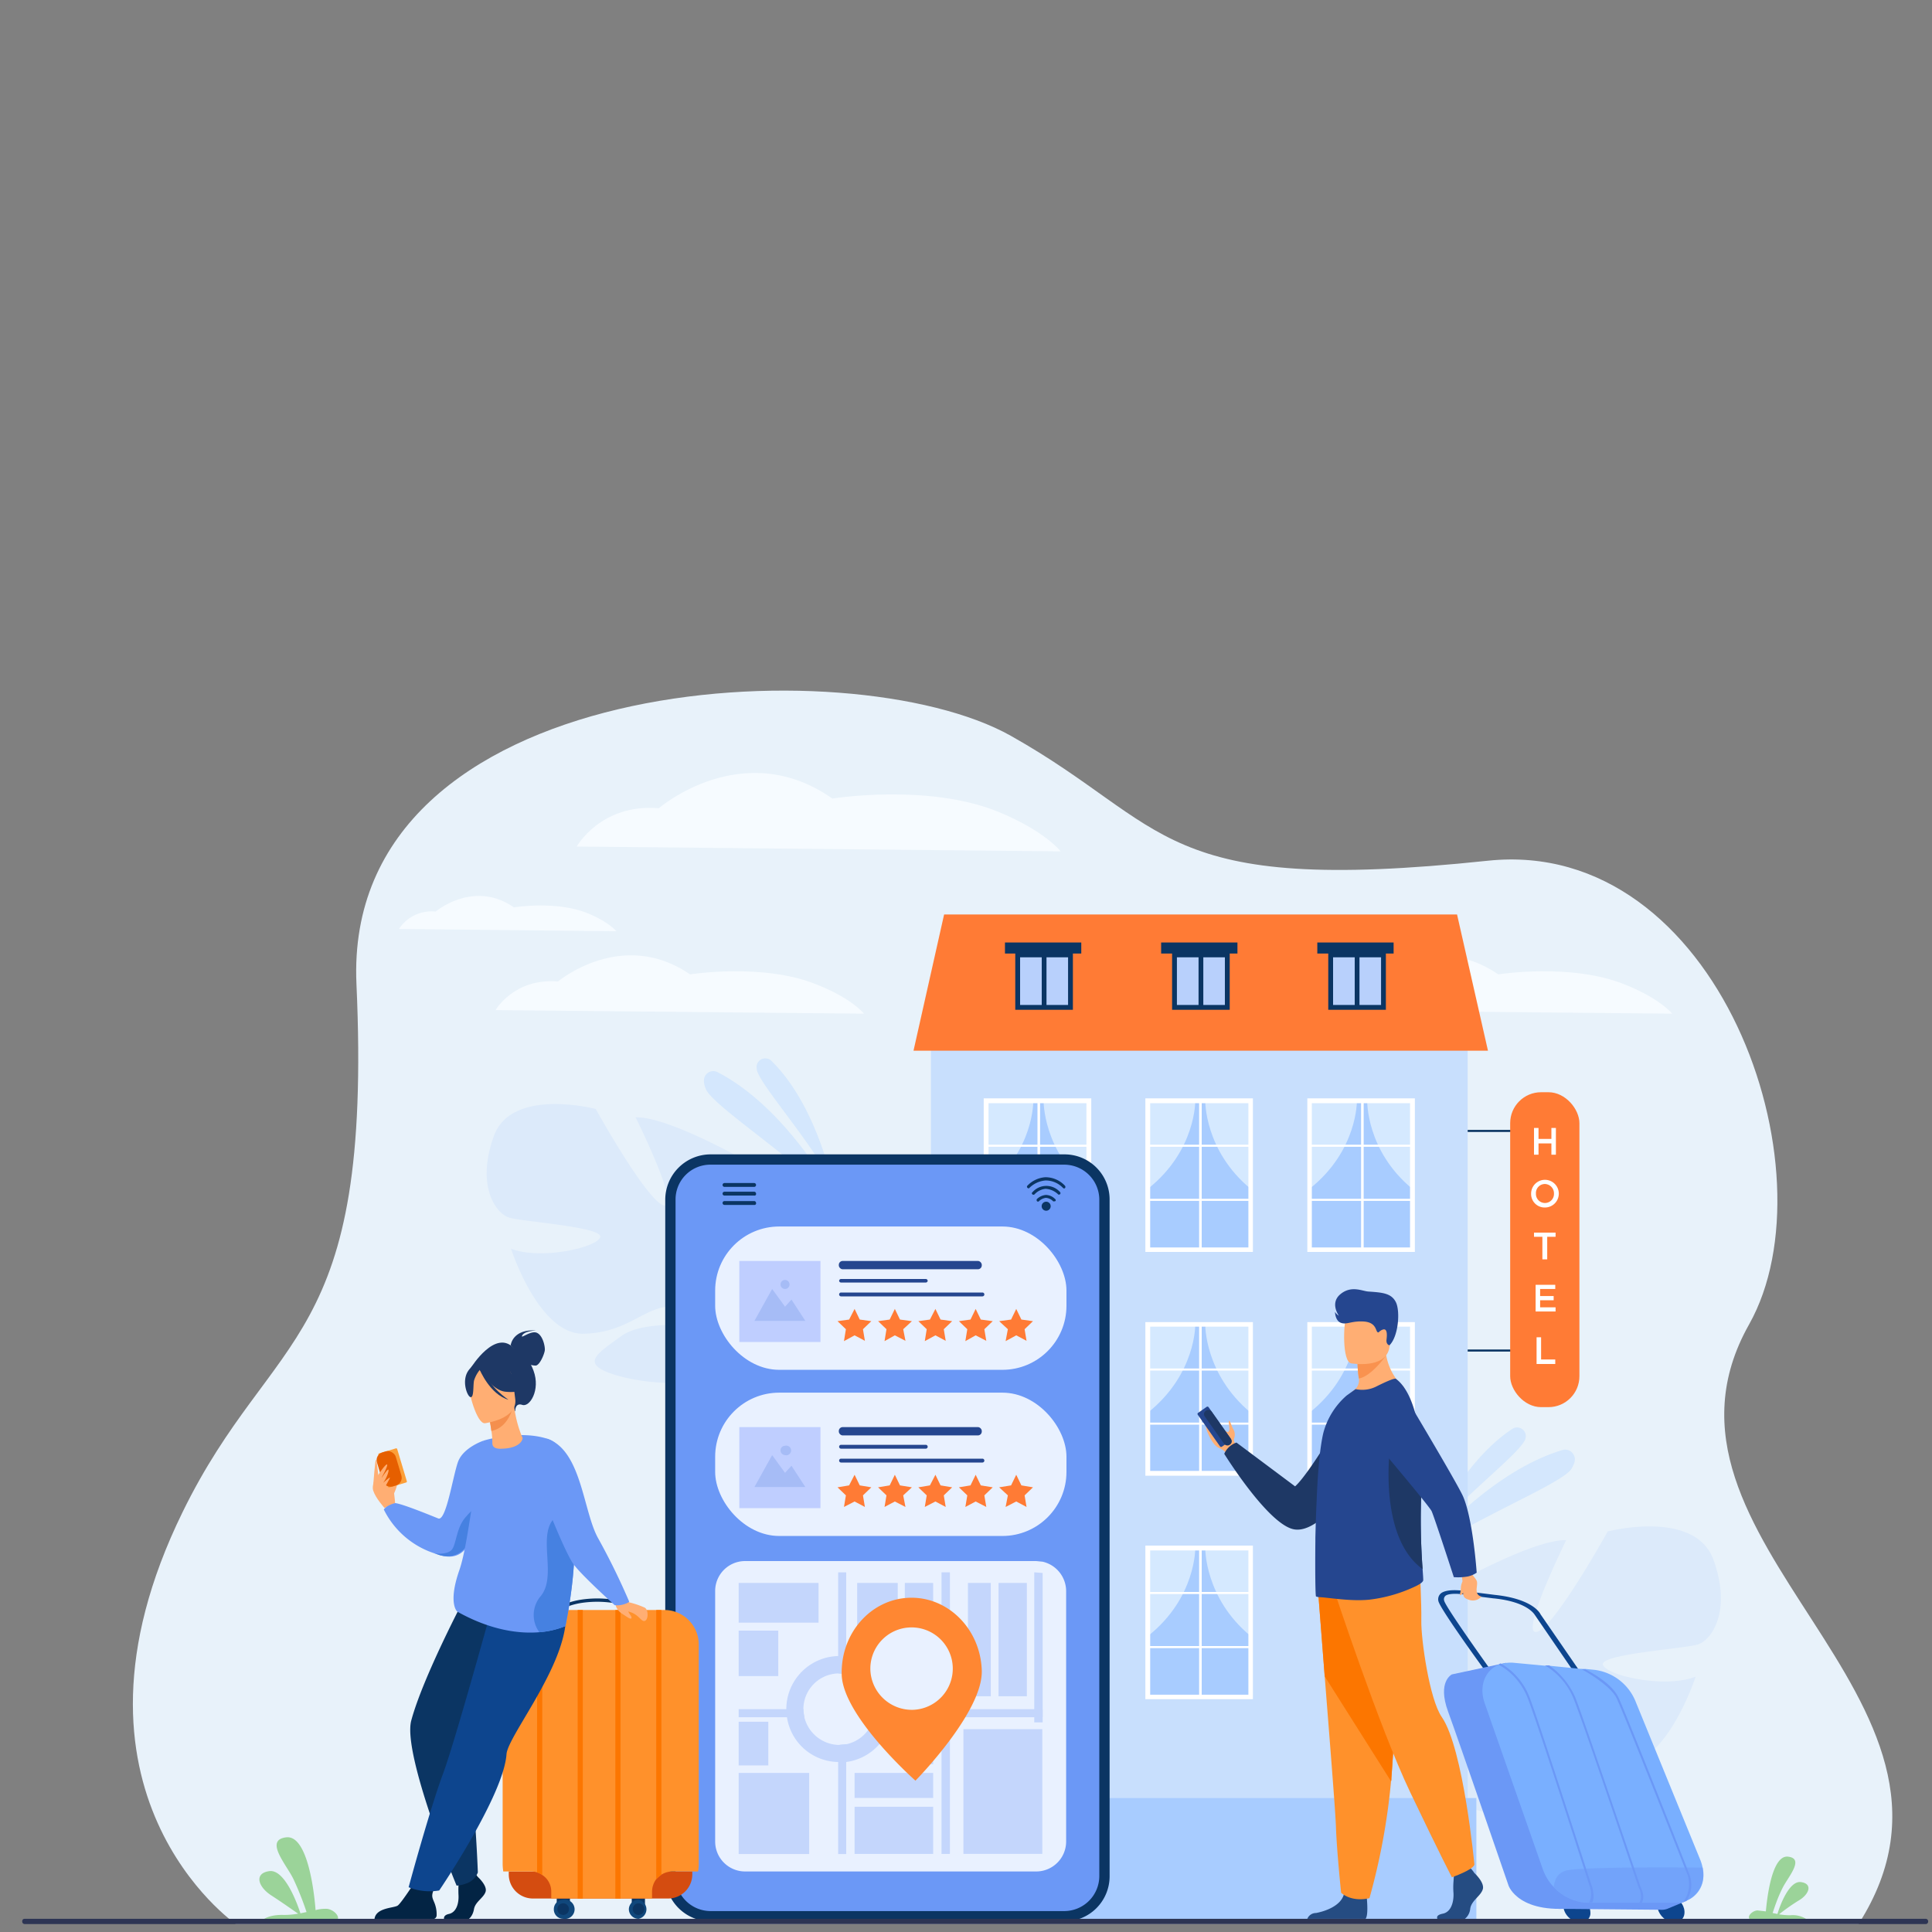 <svg xmlns="http://www.w3.org/2000/svg" id="Layer_2" data-name="Layer 2" viewBox="0 0 600 600"><rect x="0" y="0" width="600" height="600" fill="#808080" stroke="none"/><defs><style>.cls-1{fill:#e8f2fa;}.cls-2{fill:#f6fbff;}.cls-3{opacity:0.5;}.cls-4{fill:#bfdcff;}.cls-5{fill:#dceafa;}.cls-6{fill:#c8dffd;}.cls-7{fill:#0b3563;}.cls-8{fill:#ff7b35;}.cls-9{fill:#fff;}.cls-10{fill:#a8ccff;}.cls-11{fill:#d5e9ff;}.cls-12{fill:#6b98f6;}.cls-13{fill:#e9f1ff;}.cls-14{fill:#25468f;}.cls-15{fill:#bfceff;}.cls-16{fill:#a6bcf6;}.cls-17{opacity:0.3;}.cls-18{fill:#10477b;}.cls-19{fill:#d44c10;}.cls-20{fill:#ff912b;}.cls-21{fill:#fc7600;}.cls-22{fill:#ffae73;}.cls-23{fill:#fc9f38;}.cls-24{fill:#e65f00;}.cls-25{fill:#4681e1;}.cls-26{fill:#032444;}.cls-27{fill:#0d458e;}.cls-28{fill:#1e3865;}.cls-29{fill:#f48f4e;}.cls-30{fill:#b8d0fc;}.cls-31{fill:#9bd399;}.cls-32{fill:#254c82;}.cls-33{fill:#f9924f;}.cls-34{fill:#79afff;}.cls-35{fill:#ff8732;}.cls-36{fill:#2d3554;}</style></defs><path class="cls-1" d="M73.2,597.5S14.1,556.6,56.7,469.6c28.1-57.5,59.1-51,54-164-4.3-96.8,153.4-105.1,203.2-77.1s45.2,49.7,148.2,38.8c71.6-7.5,107.8,96.5,81.1,144-38,67.4,79,115.7,34,186.2Z"></path><path class="cls-2" d="M404.8,313.7s5.8-10,19.4-8.9c0,0,19.9-16.7,41.1-2.2,0,0,22.5-3.6,39.2,3.1,11.1,4.4,14.8,9.1,14.8,9.1Z"></path><g class="cls-3"><path class="cls-4" d="M258.5,367.4s-5-24.3-18.9-37.9a2.7,2.7,0,0,0-4.6,2.3v.2C235.5,336.3,251.2,353.6,258.5,367.4Z"></path></g><g class="cls-3"><path class="cls-4" d="M260.7,374.3s-15.2-29.6-37.8-41.3a2.9,2.9,0,0,0-3.9,1.1c-.5.9-.6,2.2.2,4.1C221.4,343.5,246.8,359.6,260.7,374.3Z"></path></g><g class="cls-3"><path class="cls-4" d="M443.8,477.4s9.6-22.9,25.8-33.6a2.7,2.7,0,0,1,4.1,3.1h0C472.3,451.2,453.6,465.2,443.8,477.4Z"></path></g><g class="cls-3"><path class="cls-4" d="M440.4,483.7s20.5-26.1,44.9-33.4a3,3,0,0,1,3.6,1.9c.4.9.2,2.2-.9,4C484.8,461,456.8,471.9,440.4,483.7Z"></path></g><path class="cls-5" d="M532.2,484.6c-5.6-16.1-32.9-9-32.9-9s-16.7,30.1-22.1,31.2,9.2-28.5,9.2-28.5c-10.7-.2-36.7,14.7-36.7,14.7s4.2,33.4-1.4,33.1-2.2-29.7-2.2-29.7c-10,3.8-18.7,16.5-18.7,16.5-10.5,20.3,16.2,32.8,16.2,32.8s1.2,11.6-5,25.5h0a40.7,40.7,0,0,0-2.8,6.9l2.8-.3.6-2.2h0l.7-1.9h0q1.1-2.6,1.5-3.9h0c2.2-5.5,5.4-12.6,7.7-14.2a8.6,8.6,0,0,1-.7-1.2,7.5,7.5,0,0,1,.7,1.2c5.6,9.9,29.6,9.9,42.7,6.1s7.1-7-.5-12.6-22.6-2.8-27.2-4.9,1.7-4.9,10.6-4.9,14.1,8.6,28.5,8.9,23.4-27.5,23.4-27.5c-9.7,3.8-27.8-.4-28.8-3.7s25.4-5,29.5-6.3S537.9,500.6,532.2,484.6Z"></path><path class="cls-5" d="M153.3,353c5.4-15.5,31.7-8.6,31.7-8.6s16.1,29,21.3,30-8.9-27.4-8.9-27.4c10.3-.3,35.3,14.1,35.3,14.1s-4,32.2,1.3,31.9,2.1-28.6,2.1-28.6c9.7,3.7,18,15.8,18,15.8,10.2,19.6-15.5,31.6-15.5,31.6s-1.2,11.2,4.8,24.5h0a38,38,0,0,1,2.7,6.7l-2.7-.2-.6-2.2h0c-.2-.4-.4-1.1-.7-1.8h0c-.7-1.7-1.1-2.9-1.4-3.8h0c-2.1-5.2-5.2-12.1-7.5-13.6a3.6,3.6,0,0,0,.7-1.2,7.5,7.5,0,0,1-.7,1.2c-5.3,9.5-28.4,9.5-41.1,5.9s-6.7-6.8.6-12.2,21.7-2.7,26.1-4.7-1.6-4.8-10.2-4.7-13.5,8.2-27.4,8.5-22.5-26.4-22.5-26.4c9.3,3.6,26.8-.4,27.7-3.6s-24.5-4.8-28.4-6.1S147.8,368.5,153.3,353Z"></path><rect class="cls-6" x="289.1" y="316.4" width="166.7" height="280.28"></rect><rect class="cls-7" x="455.8" y="350.9" width="13.9" height="0.64"></rect><rect class="cls-7" x="455.8" y="419.1" width="13.9" height="0.64"></rect><rect class="cls-8" x="469" y="339.2" width="21.5" height="97.8" rx="9.6"></rect><path class="cls-9" d="M476.4,350.3h1.4v3.4h4v-3.4h1.4v8.3h-1.4v-3.5h-4v3.5h-1.4Z"></path><path class="cls-9" d="M475.5,370.7a4.3,4.3,0,0,1,8.6,0,4.3,4.3,0,0,1-4.3,4.3A4.2,4.2,0,0,1,475.5,370.7Zm7.1,0a2.9,2.9,0,0,0-2.8-3,2.8,2.8,0,0,0-2.8,3,2.8,2.8,0,0,0,2.8,2.9A2.8,2.8,0,0,0,482.6,370.7Z"></path><path class="cls-9" d="M479,384.1h-2.6v-1.3h6.7v1.3h-2.6v7H479Z"></path><path class="cls-9" d="M476.9,399H483v1.3h-4.7v2.2h4.2v1.3h-4.2V406h4.8v1.3h-6.2Z"></path><path class="cls-9" d="M477.2,415.3h1.4v6.9H483v1.4h-5.8Z"></path><rect class="cls-10" x="406.7" y="341.8" width="31.9" height="46.25"></rect><path class="cls-11" d="M421.4,341.8s.3,15.5-14.7,27.4V341.8Z"></path><path class="cls-11" d="M424.6,341.8s-.4,15.5,14,27.4V341.8Z"></path><rect class="cls-9" x="422.7" y="341.8" width="0.8" height="46.25"></rect><rect class="cls-9" x="406.7" y="355.5" width="31.9" height="0.64"></rect><rect class="cls-9" x="406.7" y="372.3" width="31.9" height="0.64"></rect><path class="cls-9" d="M439.4,388.8H406V341.1h33.4Zm-32-1.4h30.5V342.6H407.4Z"></path><rect class="cls-10" x="356.5" y="341.8" width="31.9" height="46.25"></rect><path class="cls-11" d="M371.2,341.8s.3,15.5-14.7,27.4V341.8Z"></path><path class="cls-11" d="M374.3,341.8s-.3,15.5,14.1,27.4V341.8Z"></path><rect class="cls-9" x="372.4" y="341.8" width="0.8" height="46.25"></rect><rect class="cls-9" x="356.5" y="355.5" width="31.9" height="0.64"></rect><rect class="cls-9" x="356.5" y="372.3" width="31.9" height="0.64"></rect><path class="cls-9" d="M389.1,388.8H355.7V341.1h33.4Zm-31.9-1.4h30.5V342.6H357.2Z"></path><rect class="cls-10" x="306.2" y="341.8" width="31.9" height="46.25"></rect><path class="cls-11" d="M320.9,341.8s.4,15.5-14.7,27.4V341.8Z"></path><path class="cls-11" d="M324.1,341.8s-.3,15.5,14.1,27.4V341.8Z"></path><rect class="cls-9" x="322.2" y="341.8" width="0.8" height="46.25"></rect><rect class="cls-9" x="306.2" y="355.5" width="31.9" height="0.64"></rect><rect class="cls-9" x="306.2" y="372.3" width="31.9" height="0.64"></rect><path class="cls-9" d="M338.9,388.8H305.5V341.1h33.4ZM307,387.4h30.4V342.6H307Z"></path><rect class="cls-10" x="406.7" y="411.3" width="31.9" height="46.25"></rect><path class="cls-11" d="M421.4,411.3s.3,15.4-14.7,27.4V411.3Z"></path><path class="cls-11" d="M424.6,411.3s-.4,15.4,14,27.4V411.3Z"></path><rect class="cls-9" x="422.7" y="411.3" width="0.8" height="46.25"></rect><rect class="cls-9" x="406.7" y="425" width="31.9" height="0.64"></rect><rect class="cls-9" x="406.7" y="441.8" width="31.9" height="0.64"></rect><path class="cls-9" d="M439.4,458.3H406V410.6h33.4Zm-32-1.5h30.5V412H407.4Z"></path><rect class="cls-10" x="356.5" y="411.3" width="31.9" height="46.25"></rect><path class="cls-11" d="M371.2,411.3s.3,15.4-14.7,27.4V411.3Z"></path><path class="cls-11" d="M374.3,411.3s-.3,15.4,14.1,27.4V411.3Z"></path><rect class="cls-9" x="372.4" y="411.3" width="0.8" height="46.25"></rect><rect class="cls-9" x="356.5" y="425" width="31.9" height="0.64"></rect><rect class="cls-9" x="356.5" y="441.8" width="31.9" height="0.64"></rect><path class="cls-9" d="M389.1,458.3H355.7V410.6h33.4Zm-31.9-1.5h30.5V412H357.2Z"></path><rect class="cls-10" x="306.2" y="411.3" width="31.9" height="46.25"></rect><path class="cls-11" d="M320.9,411.3s.4,15.4-14.7,27.4V411.3Z"></path><path class="cls-11" d="M324.1,411.3s-.3,15.4,14.1,27.4V411.3Z"></path><rect class="cls-9" x="322.2" y="411.3" width="0.8" height="46.25"></rect><rect class="cls-9" x="306.2" y="425" width="31.9" height="0.64"></rect><rect class="cls-9" x="306.2" y="441.8" width="31.9" height="0.64"></rect><path class="cls-9" d="M338.9,458.3H305.5V410.6h33.4ZM307,456.8h30.4V412H307Z"></path><rect class="cls-10" x="356.5" y="480.7" width="31.9" height="46.25"></rect><path class="cls-11" d="M371.2,480.7s.3,15.5-14.7,27.4V480.7Z"></path><path class="cls-11" d="M374.3,480.7s-.3,15.5,14.1,27.4V480.7Z"></path><rect class="cls-9" x="372.4" y="480.7" width="0.8" height="46.25"></rect><rect class="cls-9" x="356.5" y="494.4" width="31.9" height="0.64"></rect><rect class="cls-9" x="356.5" y="511.2" width="31.9" height="0.64"></rect><path class="cls-9" d="M389.1,527.7H355.7V480h33.4Zm-31.9-1.4h30.5V481.5H357.2Z"></path><rect class="cls-10" x="306.2" y="480.7" width="31.9" height="46.25"></rect><path class="cls-11" d="M320.9,480.7s.4,15.5-14.7,27.4V480.7Z"></path><path class="cls-11" d="M324.1,480.7s-.3,15.5,14.1,27.4V480.7Z"></path><rect class="cls-9" x="322.2" y="480.7" width="0.8" height="46.25"></rect><rect class="cls-9" x="306.2" y="494.4" width="31.9" height="0.64"></rect><rect class="cls-9" x="306.2" y="511.2" width="31.9" height="0.64"></rect><path class="cls-9" d="M338.9,527.7H305.5V480h33.4ZM307,526.3h30.4V481.5H307Z"></path><rect class="cls-10" x="287.2" y="558.4" width="171.3" height="38.33"></rect><path class="cls-12" d="M343,372.6V582.7a12.4,12.4,0,0,1-12.5,12.4H220.7a12.5,12.5,0,0,1-12.5-12.5v-210a12.5,12.5,0,0,1,12.5-12.5H330.6A12.4,12.4,0,0,1,343,372.6Z"></path><path class="cls-7" d="M330.5,596.7H220.7a14.1,14.1,0,0,1-14.1-14.1v-210a14.1,14.1,0,0,1,14.1-14.1H330.6a14,14,0,0,1,14,14V582.7A14,14,0,0,1,330.5,596.7Zm-109.7-235a10.8,10.8,0,0,0-11,10.9v210a10.9,10.9,0,0,0,10.9,10.9H330.5a10.9,10.9,0,0,0,10.9-10.9V372.6a10.9,10.9,0,0,0-10.9-10.9Z"></path><path class="cls-13" d="M331.1,494.2v77.7a9.3,9.3,0,0,1-9.3,9.3H231.4a9.3,9.3,0,0,1-9.3-9.3V494.2a9.3,9.3,0,0,1,9.3-9.4h90.4l2,.2A9.4,9.4,0,0,1,331.1,494.2Z"></path><rect class="cls-13" x="222.1" y="432.5" width="109.1" height="44.51" rx="19.9"></rect><path class="cls-14" d="M287.5,449.9H261.2a.6.6,0,0,1-.6-.6h0a.6.6,0,0,1,.6-.6h26.3a.6.6,0,0,1,.6.6h0A.6.6,0,0,1,287.5,449.9Z"></path><path class="cls-14" d="M305.1,454.2H261.2a.6.6,0,0,1-.6-.6h0a.6.6,0,0,1,.6-.6h43.9a.6.6,0,0,1,.6.6h0A.6.6,0,0,1,305.1,454.2Z"></path><rect class="cls-15" x="229.6" y="443.2" width="25.2" height="25.17"></rect><polygon class="cls-16" points="234.3 461.8 239.8 451.9 243.8 457.4 245.8 455.2 250.1 461.8 234.3 461.8"></polygon><path class="cls-16" d="M242.4,450.4a1.4,1.4,0,0,1,1.4-1.4,1.5,1.5,0,1,1,0,2.9A1.5,1.5,0,0,1,242.4,450.4Z"></path><rect class="cls-14" x="260.5" y="443.2" width="44.4" height="2.58" rx="1.2"></rect><polygon class="cls-8" points="267 461.3 270.6 461.9 268 464.4 268.6 468 265.4 466.3 262.1 468 262.7 464.4 260.1 461.9 263.7 461.3 265.4 458 267 461.3"></polygon><polygon class="cls-8" points="279.5 461.3 283.2 461.9 280.5 464.4 281.2 468 277.9 466.3 274.7 468 275.3 464.4 272.7 461.9 276.3 461.3 277.9 458 279.5 461.3"></polygon><polygon class="cls-8" points="292.1 461.3 295.7 461.9 293.1 464.4 293.7 468 290.5 466.3 287.2 468 287.8 464.4 285.2 461.9 288.8 461.3 290.5 458 292.1 461.3"></polygon><polygon class="cls-8" points="304.6 461.3 308.3 461.9 305.7 464.4 306.3 468 303 466.3 299.8 468 300.4 464.4 297.8 461.9 301.4 461.3 303 458 304.6 461.3"></polygon><polygon class="cls-8" points="317.2 461.3 320.8 461.9 318.2 464.4 318.8 468 315.6 466.3 312.3 468 313 464.4 310.3 461.9 314 461.3 315.6 458 317.2 461.3"></polygon><rect class="cls-13" x="222.1" y="380.9" width="109.1" height="44.51" rx="19.9"></rect><path class="cls-14" d="M287.5,398.3H261.2a.6.6,0,0,1-.6-.5h0a.6.6,0,0,1,.6-.6h26.3a.6.6,0,0,1,.6.6h0A.6.6,0,0,1,287.5,398.3Z"></path><path class="cls-14" d="M305.1,402.6H261.2a.6.6,0,0,1-.6-.6h0a.6.6,0,0,1,.6-.6h43.9a.6.6,0,0,1,.6.6h0A.6.6,0,0,1,305.1,402.6Z"></path><rect class="cls-15" x="229.6" y="391.6" width="25.2" height="25.17"></rect><polygon class="cls-16" points="234.3 410.2 239.8 400.3 243.8 405.8 245.8 403.6 250.1 410.2 234.3 410.2"></polygon><path class="cls-16" d="M242.4,398.9a1.4,1.4,0,0,1,1.4-1.4,1.4,1.4,0,1,1,0,2.8A1.4,1.4,0,0,1,242.4,398.9Z"></path><rect class="cls-14" x="260.5" y="391.6" width="44.4" height="2.58" rx="1.2"></rect><polygon class="cls-8" points="267 409.8 270.6 410.3 268 412.8 268.6 416.4 265.4 414.7 262.1 416.5 262.7 412.8 260.1 410.3 263.7 409.8 265.4 406.5 267 409.8"></polygon><polygon class="cls-8" points="279.5 409.8 283.2 410.3 280.5 412.8 281.2 416.4 277.9 414.7 274.7 416.5 275.3 412.8 272.7 410.3 276.3 409.8 277.9 406.5 279.5 409.8"></polygon><polygon class="cls-8" points="292.1 409.8 295.7 410.3 293.1 412.8 293.7 416.4 290.5 414.7 287.2 416.5 287.8 412.8 285.2 410.3 288.8 409.8 290.5 406.5 292.1 409.8"></polygon><polygon class="cls-8" points="304.6 409.8 308.3 410.3 305.7 412.8 306.3 416.4 303 414.7 299.8 416.5 300.4 412.8 297.8 410.3 301.4 409.8 303 406.5 304.6 409.8"></polygon><polygon class="cls-8" points="317.2 409.8 320.8 410.3 318.2 412.8 318.8 416.4 315.6 414.7 312.3 416.5 313 412.8 310.3 410.3 314 409.8 315.6 406.5 317.2 409.8"></polygon><g class="cls-17"><path class="cls-12" d="M262.8,514.5l-2.2-.2h-.3a16.5,16.5,0,0,0-16.1,16.5,10.1,10.1,0,0,0,.2,2.5,16.3,16.3,0,0,0,15.9,13.9h2.5a16.4,16.4,0,0,0,14.1-13.8,19.5,19.5,0,0,0,.2-2.5A16.3,16.3,0,0,0,262.8,514.5Zm0,27.2-2.2.2h-.3a11.3,11.3,0,0,1-10.5-8.6,19,19,0,0,1-.3-2.5,11.1,11.1,0,0,1,10.8-11.1h.3l2.2.2a11.1,11.1,0,0,1,8.9,10.9,10.1,10.1,0,0,1-.3,2.5A11.2,11.2,0,0,1,262.8,541.7Z"></path><path class="cls-12" d="M249.5,530.8a19,19,0,0,0,.3,2.5H229.4v-2.5Z"></path><path class="cls-12" d="M323.8,530.8v2.5H271.4a10.1,10.1,0,0,0,.3-2.5Z"></path><path class="cls-12" d="M262.8,488.3v31.6l-2.2-.2h-.3V488.3Z"></path><path class="cls-12" d="M262.8,541.7v34.1h-2.5V541.9h.3Z"></path><polygon class="cls-12" points="321.2 488.3 321.2 532.5 321.2 534.9 323.8 534.9 323.8 532.5 323.8 488.5 321.2 488.3"></polygon><rect class="cls-12" x="292.4" y="488.3" width="2.6" height="87.45"></rect><rect class="cls-12" x="266.2" y="491.6" width="12.6" height="19.64"></rect><rect class="cls-12" x="229.4" y="506.4" width="12.3" height="14.12"></rect><rect class="cls-12" x="229.4" y="491.6" width="24.8" height="12.33"></rect><rect class="cls-12" x="281" y="491.6" width="8.8" height="12.21"></rect><rect class="cls-12" x="281" y="506.4" width="8.8" height="20.41"></rect><rect class="cls-12" x="281" y="535.8" width="8.8" height="12.08"></rect><rect class="cls-12" x="300.6" y="491.6" width="7.1" height="35.19"></rect><rect class="cls-12" x="310.1" y="491.6" width="8.8" height="35.19"></rect><rect class="cls-12" x="299.2" y="537" width="24.5" height="38.74"></rect><rect class="cls-12" x="265.4" y="561.1" width="24.4" height="14.65"></rect><rect class="cls-12" x="265.4" y="550.6" width="24.4" height="7.77"></rect><rect class="cls-12" x="229.4" y="550.6" width="21.9" height="25.18"></rect><rect class="cls-12" x="229.4" y="534.7" width="9.2" height="13.57"></rect></g><rect class="cls-7" x="172.9" y="586.5" width="4.1" height="5.62"></rect><rect class="cls-7" x="196.2" y="586.5" width="4.1" height="5.62"></rect><path class="cls-18" d="M172,592.9a2.9,2.9,0,0,1,2.9-2.9,3,3,0,1,1,0,5.9A2.9,2.9,0,0,1,172,592.9Z"></path><path class="cls-7" d="M173.1,592.9a1.8,1.8,0,0,1,3.6,0,1.8,1.8,0,0,1-3.6,0Z"></path><path class="cls-18" d="M195.3,592.9a3,3,0,0,1,3-2.9,3,3,0,0,1,0,5.9A3,3,0,0,1,195.3,592.9Z"></path><path class="cls-7" d="M196.5,592.9a1.8,1.8,0,0,1,3.6,0,1.8,1.8,0,0,1-3.6,0Z"></path><path class="cls-19" d="M158,581.2h57a0,0,0,0,1,0,0v.9a7.5,7.5,0,0,1-7.5,7.5h-42a7.5,7.5,0,0,1-7.5-7.5v-.9A0,0,0,0,1,158,581.2Z"></path><path class="cls-20" d="M217,510.8v68a16.6,16.6,0,0,1-.2,2.4h-8a6.5,6.5,0,0,0-3.4,1,10.7,10.7,0,0,0-1.6,1.4,6.5,6.5,0,0,0-1.3,3.9v2.1H171.2v-2.1a6.1,6.1,0,0,0-2.8-5.2,4.8,4.8,0,0,0-1.6-.8,5.7,5.7,0,0,0-1.8-.3h-8.7a16.6,16.6,0,0,1-.2-2.4v-68A10.7,10.7,0,0,1,166.8,500h39.5A10.7,10.7,0,0,1,217,510.8Z"></path><path class="cls-7" d="M198,499.9a33.2,33.2,0,0,0-17.4-2.1,22.4,22.4,0,0,0-6.6,2.1l-.5-.9a23.4,23.4,0,0,1,6.9-2.2,33.6,33.6,0,0,1,18,2.2Z"></path><path class="cls-21" d="M168.4,500v82.3a4.8,4.8,0,0,0-1.6-.8V500Z"></path><rect class="cls-21" x="179.4" y="500" width="1.6" height="89.64"></rect><rect class="cls-21" x="191.1" y="500" width="1.6" height="89.64"></rect><path class="cls-21" d="M205.4,500v82.2a10.7,10.7,0,0,0-1.6,1.4V500Z"></path><path class="cls-22" d="M122,464.7c0-.1,1.7-3.6,1.2-3.9s-1.5-.2-1.6.4A15.3,15.3,0,0,0,122,464.7Z"></path><path class="cls-22" d="M122.7,466.8c0-.3-.4-5.6-1.3-6.7s-2.8-2.5-3.3-2.5-2.9,3-2.2,5.3,3.5,5.4,3.5,5.4Z"></path><rect class="cls-23" x="118.8" y="450.4" width="6.1" height="11.06" rx="0.3" transform="translate(-125.8 54.2) rotate(-16.7)"></rect><rect class="cls-24" x="117.7" y="450.7" width="6.1" height="11.06" rx="2.5" transform="translate(-125.9 53.9) rotate(-16.7)"></rect><path class="cls-22" d="M117.5,458s2.2-3.4,2.7-3.2-1.9,4.5-1.9,4.5,2-3.1,2.3-2.9-.4,2.5-1.6,4.1c0,0,2.1-1.9,2.1-1.6s-2.2,4.1-2.2,4.1l-1.4-3.2Z"></path><path class="cls-22" d="M115.9,461.1c.1-.4.6-8.4.9-7.7s.7,5,.7,5Z"></path><path class="cls-12" d="M150.6,458.9s-.2,8.7-2.7,15.7-5.4,10-11.2,8.4l-1.8-.6h0a26.8,26.8,0,0,1-15.7-13.6c.9-1.4,3.5-2,3.5-2,2.4.2,12.9,4.6,13.5,4.8,2.4.5,4.4-12.9,6-17.5s8-6.7,8-6.7Z"></path><path class="cls-25" d="M148.1,468.3l-.2,6.3c-2,5.5-5.4,10-11.2,8.4l-1.8-.6c.2.1,3.8.5,5.3-1s1.4-6.6,4.2-10S148.1,468.3,148.1,468.3Z"></path><path class="cls-26" d="M148.4,582.9s3,2.7,2.4,4.6-3.2,3.1-3.6,5.4-1.8,3.6-3,3.6h-6.1s-1-1.6,1.3-2.1,3.1-3.2,3-5.7a36,36,0,0,1,.2-5.9l4.8-1.2Z"></path><path class="cls-26" d="M116.3,596h18a1.2,1.2,0,0,0,1.3-1.2,9.5,9.5,0,0,0-.7-3.9c-.9-2.2-1.5-2.5,2.5-8.7-1.2,1.2-4.5.7-7.3.3-.3.5-5.4,8.5-6.6,9.3S116.7,592.4,116.3,596Z"></path><path class="cls-7" d="M144.3,496.3s-13,24.6-16.6,38.1c-2.7,10.6,14.1,51.2,14.1,51.2a11.1,11.1,0,0,0,3.6-.9,5.8,5.8,0,0,0,3-3.2s-1-29.1-4.4-43.2c-.8-3.1,3.7-13.3,11.2-18.9s10.7-23.6,6.2-24.8S144.3,496.3,144.3,496.3Z"></path><path class="cls-27" d="M155.5,489.3s-13.7,50.2-17.9,61.5-10.7,35.3-10.7,35.3a17.6,17.6,0,0,0,9.5,1s20-29.4,20.9-42.3c.4-6,20.5-29.8,18.3-45.3Z"></path><path class="cls-12" d="M175.6,505a27.1,27.1,0,0,1-8.1,1.9h0c-5.9.5-14.8-.4-25.5-6.4,0,0-3-2.5.7-13,2.7-8,4.1-24.8,7.5-40.1,0,0,11.1-3.5,20-.5,6.7,2.3,6.1,12.7,7.3,23.6.1,1,.3,2,.4,3C179.8,485.4,175.6,505,175.6,505Z"></path><path class="cls-28" d="M146.3,424.7s7.6-12.3,13.4-5.9c0,0,3.8.9,6,6.9s-1.2,11.4-3.5,10.6-2.2,2-2.2,2Z"></path><path class="cls-28" d="M158.6,417.8s.5-5.1,7.9-4.6c0,0-3.5.1-4.3,1.5s2.6-1.6,4.5-.8,2.6,4.3,2.5,5.4-1.5,4.6-2.8,4.8a7.3,7.3,0,0,1-2.9-.7Z"></path><path class="cls-22" d="M162.3,446.6a35.4,35.4,0,0,1-2.6-9.7h-.4l-7.5,2.7s.5,2.4.8,4.7a22.5,22.5,0,0,1,.3,4c.1,1.5,1.6,1.7,3.1,1.6C159.9,449.8,162.1,448.3,162.3,446.6Z"></path><path class="cls-29" d="M151.8,439.7s.5,2.4.8,4.7c4.3-.8,6.1-5.1,6.7-7.4Z"></path><path class="cls-28" d="M160,436.1a23.4,23.4,0,0,0,1.8-7.1c.1-2.2-2.2-10.2-10.2-7.8a11.5,11.5,0,0,0-4.3,2.4c-1.6,1.4-3.8,4.4.1,11l1.1,2.3Z"></path><path class="cls-22" d="M150.6,442s10.3-1.3,9.4-7.6-.2-10.9-6.8-10.3-7.5,3.2-7.7,5.4S148,442.2,150.6,442Z"></path><path class="cls-28" d="M148.5,424.6s3.9,7.1,8.4,7.6,6.1-1,6.1-1a11.9,11.9,0,0,1-5-6.6S150.1,420.8,148.5,424.6Z"></path><path class="cls-28" d="M149.3,425.1a9.7,9.7,0,0,0-2.1,3.7c-.3,1.7,0,5.1-1,5.1s-2.9-4.8-.9-8S149.3,425.1,149.3,425.1Z"></path><path class="cls-28" d="M149,425.4s3.1,7.6,8.9,9.3c0,0-6.2-4-7.4-9.1S149,425.4,149,425.4Z"></path><path class="cls-25" d="M175.6,505a27.1,27.1,0,0,1-8.1,1.9h0a9,9,0,0,1,.5-11.3c4.7-5.9-.4-16.9,3.2-22.9,2.6-4.2,5-3.2,6.3-2.2s.3,2,.4,3C179.8,485.4,175.6,505,175.6,505Z"></path><path class="cls-22" d="M194.2,496.1s.6,1.5,1.5,1.6a26.3,26.3,0,0,1,4.6,1.6c1.1.7,1.1,3.8-.1,4.1s-1.8-2.3-5.4-3c-1.2-.2-3,.6-3.7-2.3Z"></path><path class="cls-12" d="M170.2,446.9c10.5,3.9,10.9,22.6,15.6,30.9a213,213,0,0,1,9.6,19.6s-.1.4-1.9.9a6.5,6.5,0,0,1-2.6.2s-10-9-12.7-12.6-9.1-20.1-9.1-20.1S166,445.4,170.2,446.9Z"></path><path class="cls-22" d="M191.3,498.8a4.6,4.6,0,0,0,1.8,2.3c1.6,1,2.8,2,3,1.4s-.9-1.3-1.1-2.5S191.3,498.8,191.3,498.8Z"></path><polygon class="cls-8" points="462.1 326.3 283.7 326.3 293.2 284 452.5 284 462.1 326.3"></polygon><rect class="cls-30" x="316.1" y="296.5" width="16.4" height="16.36"></rect><path class="cls-7" d="M315.3,295.8v17.8h17.9V295.8Zm16.4,16.3H316.8V297.3h14.9Z"></path><rect class="cls-7" x="316.1" y="304" width="16.4" height="1.48" transform="translate(629 -19.6) rotate(90)"></rect><rect class="cls-7" x="312.1" y="292.7" width="23.7" height="3.43"></rect><rect class="cls-30" x="364.8" y="296.5" width="16.4" height="16.36"></rect><path class="cls-7" d="M364,295.8v17.8h17.9V295.8Zm16.4,16.3H365.5V297.3h14.9Z"></path><rect class="cls-7" x="364.8" y="304" width="16.4" height="1.48" transform="translate(677.7 -68.3) rotate(90)"></rect><rect class="cls-7" x="360.6" y="292.7" width="23.7" height="3.43"></rect><rect class="cls-30" x="413.3" y="296.5" width="16.4" height="16.36"></rect><path class="cls-7" d="M412.5,295.8v17.8h17.9V295.8Zm16.4,16.3H414V297.3h14.9Z"></path><rect class="cls-7" x="413.3" y="304" width="16.4" height="1.48" transform="translate(726.2 -116.8) rotate(90)"></rect><rect class="cls-7" x="409.1" y="292.7" width="23.7" height="3.43"></rect><path class="cls-31" d="M81.3,596.4h23.3c1.3-1-.9-3.4-3.1-3.6a12,12,0,0,0-3.5.4c-.3-4.2-2.2-23.4-9.1-22.6s0,8.4,2.2,12.9a94.7,94.7,0,0,1,4.1,10.3l-1.9.4c-1-3.1-4.9-13.8-9.7-13.1s-3.4,4.9.6,7.5,6.6,4.5,8.4,5.7a23.2,23.2,0,0,1-4.6.4C84,594.6,82.1,595.8,81.3,596.4Z"></path><path class="cls-31" d="M561,596H543.4c-.9-.8.7-2.6,2.4-2.7l2.6.3c.3-3.2,1.7-17.6,6.9-17s0,6.3-1.7,9.7-2.5,6.1-3.1,7.8l1.5.3c.7-2.4,3.6-10.4,7.3-9.9s2.6,3.7-.5,5.6-5,3.4-6.3,4.4a19.8,19.8,0,0,0,3.5.3A7.8,7.8,0,0,1,561,596Z"></path><g id="man"><path class="cls-22" d="M374.8,444.3c.8,2.2,2.3,4.8,3.8,5.4a5.4,5.4,0,0,1,2.4,1.8l1.3-.8,1.7-1a1.2,1.2,0,0,1-.1-.5,7.6,7.6,0,0,0-.4-1.1,1.7,1.7,0,0,1-.2-1.5,3.4,3.4,0,0,0-.3-2.8c-.5-.8-1-2.7-1.3-2.6s.3,2.7,0,3.2-.7.3-.7.2h0c-2.2-.9-4.8-6-6-5.3S374.5,443.3,374.8,444.3Z"></path><rect class="cls-14" x="375.1" y="436.6" width="4.1" height="12.85" rx="0.4" transform="translate(-186.2 297.5) rotate(-35.1)"></rect><rect class="cls-28" x="374" y="438" width="2.6" height="12.85" rx="1.2" transform="matrix(0.82, -0.58, 0.58, 0.82, -187.29, 296.63)"></rect><path class="cls-28" d="M420.9,433.3s-13.7,23.9-18.7,28.3L384,448a6.4,6.4,0,0,0-3.8,3.5s14,22.6,22,23.5c10.8,1.3,26.2-27.1,26.2-27.1Z"></path><path class="cls-32" d="M446.5,596.3h7.9a4.6,4.6,0,0,0,2.2-3.6c.4-2.5,3.3-3.9,3.9-6s-2.6-5-2.6-5l-.5-.7-.6-.7-5.2,1.2s-.1,1.2-.2,2.8a22.9,22.9,0,0,0,0,3.7c.1,2.8-.8,5.8-3.3,6.3S446.4,595.8,446.5,596.3Z"></path><path class="cls-32" d="M406,595.9h18.1c.8-1,.5-4.9.4-6.2a.6.6,0,0,0-.1-.4s-6.1-5-7-1.2c0,.1-.1.2-.1.4-1.1,3.5-5.9,5.1-8.6,5.6A2.9,2.9,0,0,0,406,595.9Z"></path><path class="cls-20" d="M409.4,494.8l2,25.8c1.5,19.2,3.4,42.7,3.5,47.1.3,7.8,1.6,20.1,1.6,20.1s2.9,3,8.8,1.7a203.1,203.1,0,0,0,6.7-36.3,2.8,2.8,0,0,0,.1-.9c1.4-19.1,3.6-59.1,3.6-59.1Z"></path><path class="cls-21" d="M409.4,494.8l2,25.8L432,553.2a2.8,2.8,0,0,0,.1-.9c1.4-19.1,3.6-59.1,3.6-59.1Z"></path><path class="cls-20" d="M414,492.9s14.2,43.3,24,63.8S450.9,583,450.9,583s6.4-2.2,7-3.9c0,0-3.4-36-10.1-45.8-3.9-5.5-6.5-24.4-6.4-29.9s-.5-16.7-.5-16.7Z"></path><path class="cls-22" d="M417.9,434.3c6.6,2.1,18.1-3.5,18.1-3.5s-6.1-4.6-5.8-14.1l-5.1,4.1-3.5,2.8a36.8,36.8,0,0,0,.4,4.5h0a3.8,3.8,0,0,1-1.6,3.7A18.9,18.9,0,0,0,417.9,434.3Z"></path><path class="cls-33" d="M421.6,423.6a36.8,36.8,0,0,0,.4,4.5c3.8-.6,8.2-6.8,8.2-6.8a11.8,11.8,0,0,0-5.1-.5Z"></path><path class="cls-22" d="M419.6,423.4s10.9,1.9,11.9-5,3.2-11.2-3.8-12.6-8.7.9-9.6,3.1S416.8,422.8,419.6,423.4Z"></path><path class="cls-14" d="M408.7,495.8l.7.2c2.5,0,9.7,1.4,15.8.8a45.9,45.9,0,0,0,14.7-4.3c.6-.3,2.1-1.1,2.1-1.8s-.1-1.9-.2-3.4a210.5,210.5,0,0,1-.4-23.9,50.6,50.6,0,0,0,.2-5.5c.1-13.7-2.6-25.7-8.1-29.7-.4-.3-3.3,1-5.9,2.3a9.7,9.7,0,0,1-6.6.9l-2.8,2a23.3,23.3,0,0,0-7.2,11.5c-1.1,4.5-1.8,12.7-2.1,21.2-.2,3.8-.3,7.7-.4,11.4h0v1.1C408.4,488.2,408.5,495.6,408.7,495.8Z"></path><path class="cls-28" d="M441.8,487.3a210.5,210.5,0,0,1-.4-23.9,50.6,50.6,0,0,0,.2-5.5c-2.2-5.5-4.1-9.5-4.1-9.5h-5.7S427.6,477,441.8,487.3Z"></path><path class="cls-14" d="M431.5,417.8s-1.1-.2-.9-1.8.2-3.5-1.1-3.1-1.3,1.3-1.8.7-.5-3-4.3-3.2-5.2,1.1-7,.4-1.8-3.4-1.8-3.4a3.1,3.1,0,0,0,1.2,1.2s-2.9-3.9.5-6.7,6.8-.9,8.7-.8c4.3.3,7.1.5,8.5,3.3S434.3,415.1,431.5,417.8Z"></path><path class="cls-27" d="M514.8,591.2c-.4,2.1,1.2,4.6,3.5,5.5s4.5-.1,4.8-2.3-1.2-4.5-3.5-5.4S515.1,589.1,514.8,591.2Z"></path><path class="cls-27" d="M485.6,591.2c-.4,2.2,1.2,4.6,3.5,5.5s4.5-.1,4.8-2.2a5.5,5.5,0,0,0-3.5-5.5C488.1,588.1,485.9,589.1,485.6,591.2Z"></path><path class="cls-12" d="M523.1,590.6l-5.3,2.2a4.7,4.7,0,0,1-1.7.3l-33-.3-5.1-6.1Z"></path><path class="cls-27" d="M489.3,520l-12.6-18.4h0c-.1-.1-2.1-4.1-12.7-5.2h-.1l-8.8-1.1c-1.1-.3-4.4-.6-5.9.1a1.4,1.4,0,0,0-.7,1.7c.3,1.5,8.7,13.5,14.2,21.2l-1.6.4c-1.5-2-14-19.3-14.4-21.5a2.4,2.4,0,0,1,1.3-2.7c2.4-1.2,7-.4,7.5-.3l8.7,1.1c11.5,1.2,14,5.5,14.2,6L491,519.6Z"></path><path class="cls-12" d="M467.7,516.4,450.9,520s-4.6,2.2-1.2,11.5,18.8,54.1,18.8,54.1,3.2,9.5,22.4,6.7Z"></path><path class="cls-34" d="M461.1,529l18,51.4a15.3,15.3,0,0,0,3.4,5.6,15,15,0,0,0,10.5,4.9h27.2a9.2,9.2,0,0,0,2.9-.4l.6-.2a8.3,8.3,0,0,0,5.3-7.8,13.1,13.1,0,0,0-1-5l-20.1-49.2a15.9,15.9,0,0,0-12.6-9.7l-3-.3H491l-9.9-1h-1.3l-9.6-.9a10.8,10.8,0,0,0-4.1.4h-.2l-.5.2C461.2,518.8,459.2,523.6,461.1,529Z"></path><g class="cls-3"><path class="cls-12" d="M482.5,586a15,15,0,0,0,10.5,4.9h27.2a9.2,9.2,0,0,0,2.9-.4l.6-.2a9.1,9.1,0,0,0,5.1-10.3s-34.9-.4-41.9.8C483.3,581.5,482.8,584.2,482.5,586Z"></path></g><path class="cls-12" d="M491,518.3c.1,0,8.9,4.8,11,9s21.9,54.5,22.1,55,1.5,4.8-1.5,8.5l.5-.2.6-.2a9.1,9.1,0,0,0,1-8.2c-.8-2.1-20-50.8-22.1-55.1s-8.2-7.6-10.3-8.7H491Z"></path><path class="cls-12" d="M479.8,517.2a21.5,21.5,0,0,1,8.8,10.1c2.9,7,20.1,58.4,20.3,58.9h0c.1,0,1.4,2.8.2,4.7h.8c1.1-2-.2-4.5-.4-4.9s-17.5-51.9-20.3-58.9a23.8,23.8,0,0,0-8.1-9.9Z"></path><path class="cls-12" d="M465.4,517a18.6,18.6,0,0,1,3.6,2.5,20.6,20.6,0,0,1,5.3,7.5c2.9,7.1,19.2,58.3,19.4,58.8h0c.1,0,1,3.1-.2,5h1c.9-1.7,0-4.8-.2-5.2s-16.6-51.8-19.4-58.8a20.8,20.8,0,0,0-8.8-10.2h-.2Z"></path><path class="cls-22" d="M453.4,485.1l.8,6c.3,4.6-.3,5,2.2,5.8a3.5,3.5,0,0,0,3.7-1.1s-1.8-.1-1.5-2.6.2-2.1-1.6-4.5l-.4-4.4Z"></path><path class="cls-14" d="M455.8,489.6a17.7,17.7,0,0,1-4.3.2s-6.1-18.8-6.9-20.5-18.1-22.1-18.1-22.1l7.2-18.1s18.8,31.3,20.7,35.7c3.1,7.3,4.2,23.6,4.2,23.6A7.5,7.5,0,0,1,455.8,489.6Z"></path><path class="cls-22" d="M454.2,491.1a5.9,5.9,0,0,0-.5,1.7c0,1.7-.5,2.5-.2,2.6s1.3-1,1.5-2.2A2.3,2.3,0,0,0,454.2,491.1Z"></path></g><path class="cls-7" d="M326.3,374.6a1.4,1.4,0,1,0-1.4,1.4A1.4,1.4,0,0,0,326.3,374.6Z"></path><path class="cls-7" d="M327.4,373.1h-.3a3.5,3.5,0,0,0-2.3-1.1,3.8,3.8,0,0,0-2.1,1c-.1.2-.4.2-.6.1a.6.6,0,0,1-.1-.7,4.6,4.6,0,0,1,2.8-1.3,4.1,4.1,0,0,1,2.9,1.3c.2.1.2.4.1.6Z"></path><path class="cls-7" d="M328.9,371c-.1,0-.3,0-.3-.1a6.1,6.1,0,0,0-3.9-1.7,5.4,5.4,0,0,0-3.4,1.7.5.5,0,0,1-.7,0c-.2-.2-.2-.5,0-.6a5.7,5.7,0,0,1,8.6-.1.5.5,0,0,1,0,.7Z"></path><path class="cls-7" d="M330.4,369.1l-.3-.2a7.4,7.4,0,0,0-5.4-2.3,8.1,8.1,0,0,0-5,2.3c-.1.2-.4.2-.6,0s-.2-.4-.1-.6a8.5,8.5,0,0,1,5.6-2.7,8.3,8.3,0,0,1,6.1,2.6.6.6,0,0,1,.1.7A.5.5,0,0,1,330.4,369.1Z"></path><path class="cls-7" d="M234.2,368.6H225a.6.6,0,0,1-.6-.6h0a.6.6,0,0,1,.6-.6h9.2a.6.6,0,0,1,.6.6h0A.6.6,0,0,1,234.2,368.6Z"></path><path class="cls-7" d="M234.2,371.3H225a.6.6,0,0,1-.6-.6h0a.6.6,0,0,1,.6-.6h9.2a.6.6,0,0,1,.6.6h0A.5.5,0,0,1,234.2,371.3Z"></path><path class="cls-7" d="M234.2,374.2H225a.6.6,0,0,1-.6-.6h0a.6.6,0,0,1,.6-.6h9.2a.6.6,0,0,1,.6.6h0A.5.5,0,0,1,234.2,374.2Z"></path><path class="cls-2" d="M123.9,288.5a12.1,12.1,0,0,1,11.4-5.4s11.8-10,24.3-1.3c0,0,13.2-2.2,23.1,1.9,6.5,2.7,8.7,5.5,8.7,5.5Z"></path><path class="cls-2" d="M179.1,262.9s7.5-13.4,25.5-11.9c0,0,26.1-22.5,53.9-3,0,0,29.6-4.8,51.5,4.1,14.6,6,19.4,12.3,19.4,12.3Z"></path><path class="cls-2" d="M153.9,313.7s5.7-10,19.4-8.9c0,0,19.9-16.7,41-2.2,0,0,22.6-3.6,39.2,3.1,11.2,4.4,14.8,9.1,14.8,9.1Z"></path><circle class="cls-13" cx="283.9" cy="518.1" r="15"></circle><path class="cls-35" d="M261.4,520.2c.5,13,22.9,32.8,22.9,32.8s21-21.3,20.6-34.2-10.5-23-22.5-22.6S261,507.3,261.4,520.2Zm8.9-1.6A12.8,12.8,0,1,1,283.5,531,12.9,12.9,0,0,1,270.3,518.6Z"></path><rect class="cls-36" x="6.9" y="595.9" width="591.9" height="1.63" rx="0.7"></rect></svg>